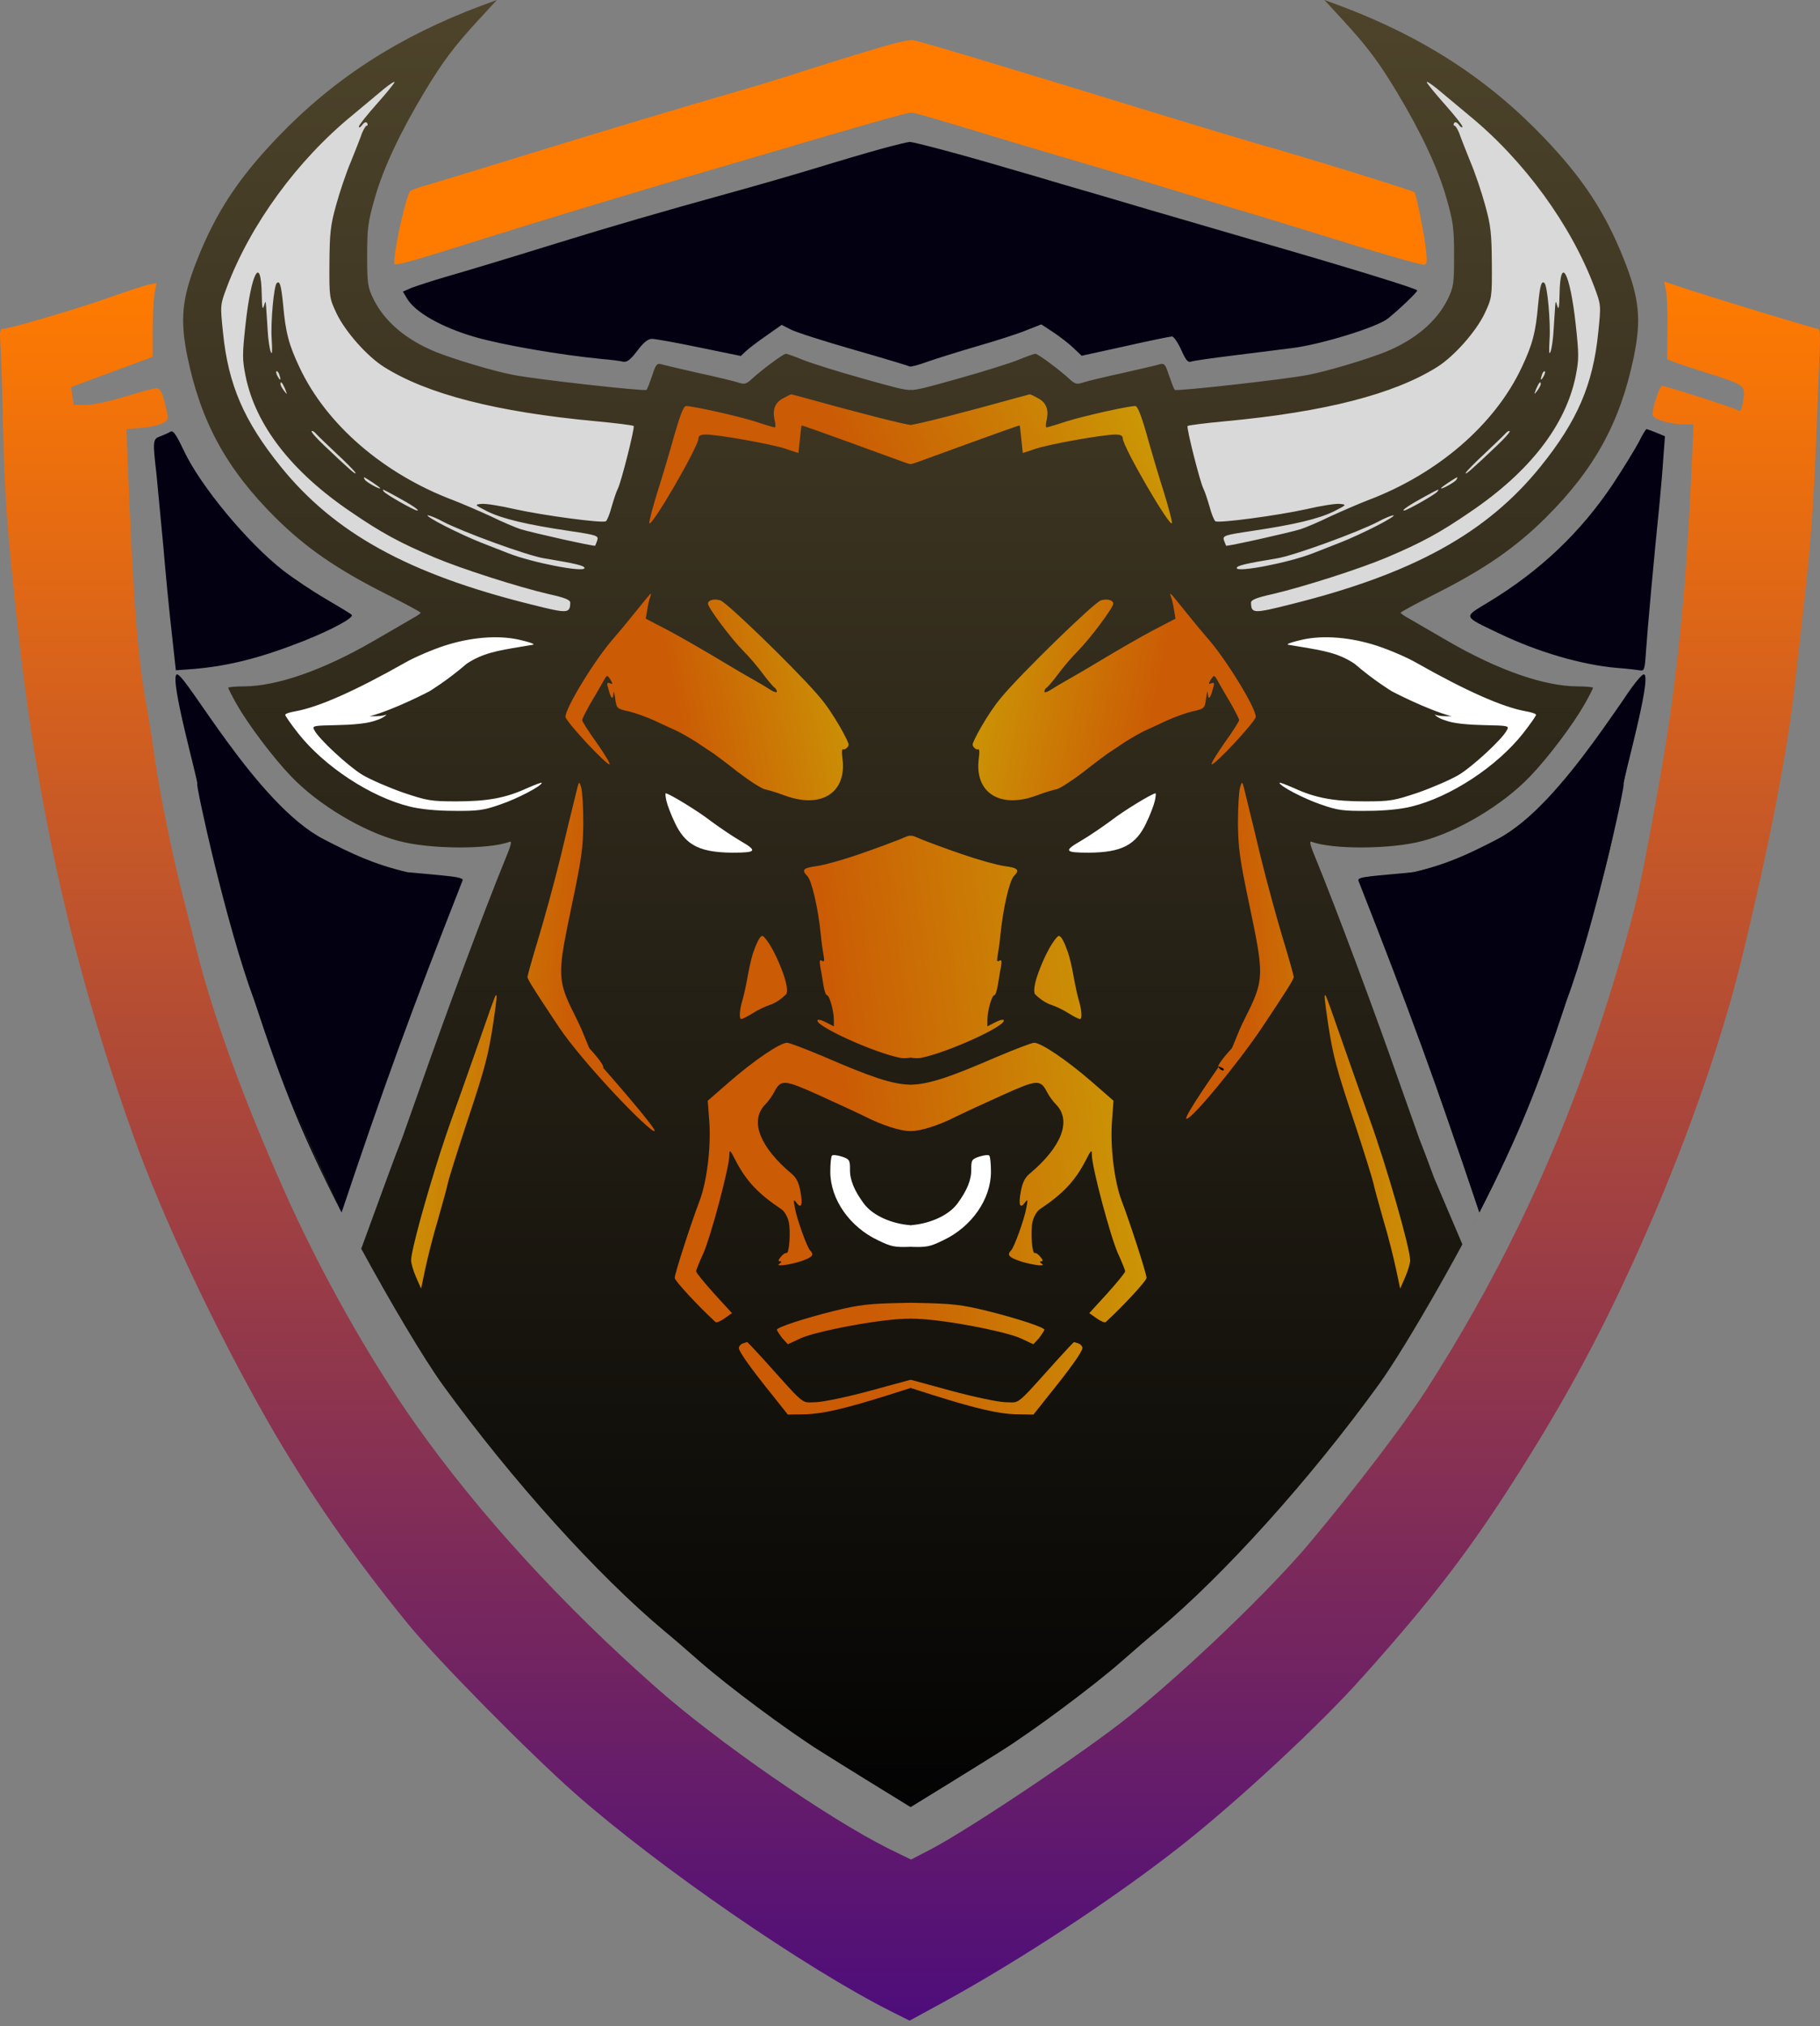 <svg width="62" height="69" viewBox="0 0 62 69" fill="none" xmlns="http://www.w3.org/2000/svg">
<rect x="0" y="0" width="62" height="69" fill="#808080" stroke="none"/>
<path d="M38.469 37.166L39.994 26.73L42.565 25.789L48.906 41.99L47.303 44.782L38.469 37.166Z" fill="url(#paint0_linear_358_3491)"/>
<path d="M23.481 38.744L20.083 26.366L19.477 25.789L13.166 41.626L14.41 44.418L23.481 38.744Z" fill="url(#paint1_linear_358_3491)"/>
<path d="M23.299 19.933L25.453 22.876L22.541 19.447C21.813 19.923 20.314 20.934 20.144 21.177C19.974 21.419 19.001 22.734 18.536 23.361L18.87 25.576C19.578 25.97 21.048 26.759 21.267 26.759C21.485 26.759 21.802 25.788 21.934 25.303L27.668 28.064L29.458 26.759L30.004 25.303L24.483 19.447L23.299 19.933Z" fill="url(#paint2_linear_358_3491)"/>
<path d="M39.106 19.902L36.952 22.845L39.865 19.417C40.593 19.892 42.092 20.904 42.262 21.146C42.432 21.389 43.404 22.704 43.87 23.331L43.536 25.546C42.828 25.94 41.358 26.729 41.139 26.729C40.921 26.729 40.603 25.758 40.472 25.273L34.737 28.034L32.947 26.729L32.401 25.273L37.923 19.417L39.106 19.902Z" fill="url(#paint3_linear_358_3491)"/>
<path d="M26.485 29.764L29.216 28.611C30.597 28.004 33.395 27.823 33.584 28.216C33.669 28.391 36.457 30.583 37.771 31.766L38.287 34.861L35.193 35.073L33.584 35.953L35.405 35.376L38.014 36.256L39.076 37.652C39.329 39.068 39.828 41.924 39.804 42.021C39.78 42.118 39.713 43.376 39.683 43.993L38.014 45.206L37.256 45.115L37.013 44.934L37.377 43.599L36.709 40.989C36.447 41.313 35.921 41.997 35.921 42.142C35.921 42.324 35.678 43.416 35.648 43.811C35.623 44.126 34.505 43.679 33.949 43.416V41.748L34.859 37.773L31.006 39.169L26.94 37.895L28.669 42.628L26.273 43.811L25.18 40.383L25.393 44.66L23.967 45.449C23.34 44.772 22.086 43.356 22.086 43.113V39.169L24.088 36.256L26.667 35.073H23.239L26.485 29.764Z" fill="url(#paint4_linear_358_3491)"/>
<path d="M28.669 43.993C28.487 43.993 24.604 45.601 24.422 45.813C24.644 46.976 25.15 49.26 25.393 49.09C25.696 48.878 30.793 48.665 31.006 48.696C31.175 48.72 33.746 49.333 35.011 49.636L38.287 49.09V45.813C37.185 45.206 34.853 43.956 34.343 43.811C33.706 43.629 28.852 43.993 28.669 43.993Z" fill="url(#paint5_linear_358_3491)"/>
<path d="M26.94 12.742L30.854 13.743L34.737 12.742L36.133 13.925L39.046 13.076L40.684 17.506C40.36 17.728 39.677 18.173 39.531 18.173C39.385 18.173 38.237 16.13 37.68 15.109L34.282 16.14V15.109C33.23 15.523 31.109 16.359 31.036 16.383C30.963 16.407 28.74 15.544 27.638 15.109L28.184 16.14L24.422 15.351L23.178 18.173L21.661 18.385L22.784 13.076L25.635 13.925L26.94 12.742Z" fill="url(#paint6_linear_358_3491)"/>
<path d="M49.786 6.098L47.571 1.699L50.939 3.823L53.882 7.069L55.429 10.498L53.882 15.2L49.786 19.296L42.747 21.663L40.684 17.84L39.956 14.23L44.507 13.289L48.603 11.893L50.362 9.83L49.786 6.098Z" fill="#D9D9D9"/>
<path d="M12.134 5.734L14.349 1.335L10.981 3.459L8.038 6.705L6.491 10.133L8.038 14.836L12.134 18.932L19.173 21.299L21.236 17.476L21.964 13.865L17.413 12.925L13.318 11.529L11.558 9.466L12.134 5.734Z" fill="#D9D9D9"/>
<ellipse cx="38.135" cy="28.216" rx="2.336" ry="1.699" fill="white"/>
<ellipse cx="23.936" cy="28.216" rx="2.336" ry="1.699" fill="white"/>
<path d="M13.881 29.703C15.301 29.836 15.762 29.854 15.762 29.976C14.003 34.447 13.101 36.921 11.636 41.292C10.291 38.653 9.649 37.066 8.662 34.072C7.698 31.485 6.667 26.729 6.72 26.699C6.774 26.669 5.75 23.058 6.023 22.967C6.296 22.876 8.74 27.406 11.029 28.58C11.979 29.071 12.71 29.425 13.881 29.703Z" fill="#030012"/>
<path d="M41.541 36.386C41.597 36.443 41.662 36.467 41.686 36.443C41.71 36.419 41.67 36.37 41.589 36.346C41.476 36.297 41.468 36.305 41.541 36.386Z" fill="black"/>
<path d="M29.995 5.076C29.526 5.205 28.563 5.488 27.851 5.707C27.139 5.925 25.739 6.33 24.736 6.605C22.681 7.171 20.699 7.746 19.032 8.264C16.702 8.984 16.015 9.186 15.181 9.429C14.712 9.566 14.194 9.736 14.024 9.801L13.725 9.93L13.87 10.173C14.146 10.634 15.036 11.144 16.176 11.476C17.131 11.751 19.089 12.09 20.529 12.228C20.82 12.252 21.136 12.293 21.225 12.317C21.362 12.341 21.476 12.252 21.71 11.945C21.929 11.653 22.074 11.54 22.212 11.54C22.325 11.54 23.045 11.67 23.822 11.832L25.238 12.123L25.416 11.953C25.513 11.864 25.828 11.621 26.112 11.427L26.629 11.063L26.929 11.217C27.09 11.306 28.053 11.613 29.065 11.904C30.084 12.196 30.942 12.454 30.982 12.479C31.015 12.503 31.29 12.43 31.597 12.317C31.896 12.212 32.673 11.969 33.312 11.783C33.959 11.597 34.712 11.354 34.979 11.241L35.472 11.047L35.869 11.306C36.087 11.451 36.395 11.686 36.557 11.84L36.848 12.115L38.328 11.791C39.145 11.605 39.866 11.459 39.922 11.459C39.987 11.459 40.124 11.662 40.238 11.912C40.392 12.26 40.464 12.349 40.569 12.317C40.642 12.285 41.29 12.196 42.002 12.107C42.722 12.018 43.62 11.904 44 11.856C44.995 11.734 46.913 11.144 47.285 10.844C47.665 10.537 48.28 9.954 48.28 9.89C48.28 9.833 45.925 9.105 42.576 8.142C41.686 7.883 40.141 7.43 39.138 7.139C38.134 6.84 36.807 6.451 36.184 6.273C35.561 6.087 34.744 5.844 34.364 5.739C32.811 5.278 31.104 4.825 30.982 4.833C30.909 4.841 30.464 4.946 29.995 5.076Z" fill="#030012"/>
<path d="M30.242 1.538C29.238 1.829 27.815 2.274 26.844 2.59C26.374 2.735 25.63 2.97 25.185 3.091C23.478 3.585 20.064 4.604 17.095 5.527C15.938 5.883 14.789 6.231 14.546 6.303C14.303 6.368 14.052 6.457 13.988 6.497C13.834 6.595 13.341 8.884 13.446 8.997C13.502 9.046 14.222 8.844 16.488 8.124C18.324 7.549 20.938 6.756 23.203 6.085C24.247 5.777 25.582 5.389 26.156 5.219C29.125 4.337 30.897 3.836 31.018 3.836C31.156 3.836 31.391 3.9 34.489 4.839C35.606 5.171 36.965 5.575 37.523 5.737C38.082 5.899 39.174 6.231 39.95 6.465C40.727 6.708 41.876 7.056 42.499 7.234C43.122 7.42 44.255 7.768 45.007 8.002C46.65 8.52 48.357 9.014 48.51 9.014C48.608 9.014 48.624 8.917 48.575 8.496C48.527 8.01 48.243 6.603 48.187 6.546C48.13 6.489 44.158 5.26 42.944 4.928C42.523 4.807 41.01 4.353 39.586 3.917C34.505 2.355 31.35 1.4 31.091 1.368C31.002 1.352 30.622 1.433 30.242 1.538Z" fill="url(#paint7_linear_358_3491)"/>
<path d="M56.755 9.888C56.787 10.049 56.811 10.648 56.803 11.214L56.795 12.234L57.014 12.323C57.127 12.371 57.645 12.541 58.154 12.703C59.376 13.083 59.449 13.132 59.4 13.52C59.328 14.006 59.311 14.046 59.15 13.949C58.988 13.86 56.739 13.14 56.617 13.14C56.536 13.14 56.294 13.876 56.294 14.119C56.294 14.273 56.884 14.451 57.394 14.451H57.693L57.636 15.713C57.483 19.337 57.232 22.161 56.811 24.912C56.552 26.611 55.946 29.88 55.719 30.777C55.331 32.315 54.748 34.24 54.174 35.875C52.75 39.952 50.905 43.731 48.567 47.363C47.815 48.528 46.172 50.68 44.651 52.501C43.292 54.127 40.468 56.837 38.454 58.456C36.997 59.629 33.009 62.299 31.706 62.978L31.035 63.326L30.274 62.954C28.227 61.934 24.457 59.329 22.361 57.477C19.166 54.661 16.326 51.562 14.182 48.536C12.58 46.279 10.881 43.261 9.651 40.478C8.292 37.428 7.232 34.515 6.698 32.355C6.56 31.821 6.342 30.964 6.213 30.454C5.857 29.054 5.436 26.975 5.282 25.883C5.209 25.349 5.08 24.532 4.999 24.062C4.675 22.363 4.53 20.381 4.327 15.195L4.311 14.613L4.797 14.572C5.064 14.556 5.387 14.483 5.509 14.426C5.711 14.337 5.735 14.289 5.695 14.079C5.565 13.423 5.476 13.221 5.331 13.221C5.25 13.221 4.764 13.35 4.263 13.504C3.721 13.674 3.17 13.787 2.928 13.787H2.515L2.467 13.488C2.434 13.326 2.426 13.18 2.434 13.18C2.442 13.172 3.073 12.938 3.826 12.663L5.201 12.153V11.255C5.201 10.753 5.234 10.187 5.266 9.993L5.331 9.637L5.072 9.693C4.926 9.718 4.352 9.912 3.793 10.106C2.766 10.478 0.331 11.198 0.096 11.198C-0.001 11.198 -0.017 11.295 0.015 11.781C0.039 12.104 0.08 13.334 0.104 14.515C0.161 16.967 0.234 17.97 0.598 21.311C1.285 27.614 2.515 33.019 4.554 38.706C5.541 41.465 7.313 45.236 9.125 48.407C10.501 50.802 12.014 52.994 13.891 55.292C14.894 56.522 18.033 59.702 19.602 61.085C22.45 63.593 27.442 67.032 30.387 68.512L30.986 68.811L32.127 68.189C34.772 66.74 37.96 64.645 40.234 62.857C42.184 61.32 44.983 58.722 46.415 57.112C48.842 54.402 50.153 52.679 51.828 50.017C53.413 47.509 54.611 45.268 55.832 42.541C57.329 39.208 58.583 35.68 59.295 32.8C60.242 28.933 60.889 25.624 61.14 23.334C61.188 22.913 61.318 21.781 61.423 20.826C61.674 18.666 61.771 17.388 61.876 14.799C61.916 13.682 61.973 12.42 61.989 11.983C62.014 11.433 61.997 11.198 61.933 11.198C61.836 11.198 58.947 10.324 57.523 9.863L56.69 9.588L56.755 9.888Z" fill="url(#paint8_linear_358_3491)"/>
<path d="M28.033 38.593L30.855 39.412C31.987 38.917 34.326 38.108 34.617 38.836C34.908 39.564 34.495 40.11 34.253 40.292C33.717 41.091 32.566 42.725 32.25 42.871C31.856 43.053 30.096 43.326 29.671 43.447C29.247 43.569 28.033 40.99 27.79 40.717C27.596 40.498 27.871 39.21 28.033 38.593Z" fill="white"/>
<path d="M5.804 14.703C5.739 14.744 5.586 14.808 5.464 14.857C5.205 14.946 5.197 15.011 5.327 16.111C5.367 16.507 5.472 17.624 5.561 18.579C5.642 19.533 5.772 20.884 5.853 21.572L5.99 22.826L6.645 22.778C7.819 22.672 8.903 22.397 10.335 21.831C11.33 21.435 12.091 21.022 11.977 20.933C11.945 20.901 11.548 20.658 11.103 20.399C10.658 20.14 10.003 19.703 9.647 19.428C8.434 18.482 6.832 16.556 6.265 15.35C5.99 14.776 5.901 14.647 5.804 14.703Z" fill="#030012"/>
<path d="M55.837 15.035C55.715 15.269 55.319 15.917 54.947 16.483C53.854 18.117 52.479 19.436 50.683 20.52C49.841 21.03 49.817 20.973 51.071 21.572C52.382 22.203 53.879 22.64 55.076 22.745C55.408 22.769 55.756 22.81 55.853 22.826C56.014 22.858 56.031 22.818 56.071 22.195C56.112 21.548 56.362 18.797 56.532 17.163C56.573 16.718 56.638 16.014 56.662 15.609L56.718 14.857L56.427 14.735C56.265 14.671 56.112 14.614 56.087 14.614C56.071 14.614 55.95 14.8 55.837 15.035Z" fill="#030012"/>
<path d="M16.019 20.753L19.417 21.724L15.381 24.09L11.801 25.243L14.562 26.427L16.989 26.153L18.719 25.82L18.992 27.003L16.989 28.216H13.925L11.164 27.003L9.071 24.09L16.019 20.753Z" fill="white"/>
<path d="M46.419 20.753L43.021 21.724L47.056 24.09L50.636 25.243L47.875 26.427L45.448 26.153L43.719 25.82L43.446 27.003L45.448 28.216H48.513L51.273 27.003L53.367 24.09L46.419 20.753Z" fill="white"/>
<path fill-rule="evenodd" clip-rule="evenodd" d="M31.035 61.53C31.02 61.533 31.009 61.532 31.003 61.529C30.761 61.383 28.649 60.081 27.921 59.62C26.772 58.892 24.806 57.427 23.835 56.578C23.43 56.222 22.888 55.752 22.621 55.534C20.34 53.625 17.435 50.405 15.081 47.16C14.443 46.279 13.296 44.344 12.306 42.524L12.306 42.524C12.094 42.135 11.889 41.751 11.698 41.384L11.986 41.93L12.306 42.524L12.306 42.524L13.188 40.113C13.374 39.604 13.6 39.005 13.689 38.786C13.733 38.663 13.837 38.37 13.966 38.007L13.966 38.006C14.074 37.702 14.199 37.349 14.32 37.007C15.219 34.434 16.537 30.906 17.201 29.288C17.403 28.803 17.451 28.633 17.363 28.665C16.659 28.932 14.652 28.924 13.592 28.641C12.379 28.325 10.833 27.403 9.911 26.432C9.296 25.793 8.447 24.66 8.066 23.989C7.905 23.706 7.775 23.447 7.775 23.422C7.775 23.398 8.018 23.374 8.317 23.374C9.442 23.366 11.003 22.824 12.71 21.837C12.892 21.731 13.078 21.624 13.251 21.524C13.608 21.317 13.912 21.142 14.021 21.076C14.191 20.987 14.329 20.89 14.329 20.866C14.329 20.841 13.787 20.55 13.131 20.218C11.464 19.377 10.413 18.649 9.385 17.63C7.719 15.971 6.845 14.377 6.384 12.144C6.125 10.874 6.197 10.154 6.715 8.851C7.354 7.233 8.123 6.068 9.45 4.684C11.367 2.678 13.576 1.254 16.375 0.202L16.926 0L16.278 0.704C15.461 1.594 15.089 2.087 14.45 3.147C13.633 4.506 13.058 5.728 12.775 6.723C12.54 7.54 12.508 7.743 12.508 8.689C12.508 9.676 12.524 9.773 12.727 10.194C13.107 10.955 13.835 11.57 14.838 11.982C15.461 12.233 16.804 12.637 17.484 12.767C18.261 12.921 21.974 13.333 22.023 13.277C22.055 13.244 22.136 13.026 22.217 12.791C22.338 12.411 22.379 12.363 22.532 12.403C22.608 12.43 23.032 12.528 23.524 12.64L23.525 12.64L23.795 12.702C24.393 12.832 25 12.977 25.146 13.026C25.364 13.099 25.421 13.082 25.631 12.888C25.947 12.597 26.683 12.047 26.772 12.047C26.812 12.047 27.063 12.136 27.338 12.249C27.613 12.363 28.544 12.654 29.41 12.896C30.458 13.191 30.81 13.287 31.035 13.281V14.473C30.797 14.453 29.261 14.063 27.395 13.544C27.273 13.513 27.163 13.483 27.085 13.461C27.018 13.443 26.974 13.43 26.966 13.43C26.95 13.422 26.829 13.479 26.699 13.552C26.408 13.697 26.311 13.932 26.384 14.288C26.424 14.434 26.424 14.555 26.392 14.555C26.367 14.555 26.06 14.466 25.72 14.353C25.13 14.167 23.617 13.827 23.366 13.827C23.293 13.827 23.172 14.126 22.985 14.774C22.84 15.299 22.581 16.181 22.403 16.731C22.233 17.282 22.104 17.767 22.12 17.816C22.176 17.994 23.795 15.21 23.795 14.927C23.795 14.838 23.867 14.798 24.045 14.798C24.474 14.798 26.319 15.13 26.764 15.283C26.998 15.364 27.193 15.429 27.201 15.421C27.201 15.418 27.204 15.384 27.21 15.329L27.21 15.329C27.22 15.243 27.235 15.107 27.249 14.96C27.273 14.717 27.298 14.507 27.306 14.49C27.322 14.482 28.034 14.733 28.9 15.049C29.213 15.163 29.525 15.277 29.805 15.379C30.298 15.56 30.69 15.703 30.809 15.744C30.901 15.777 30.971 15.799 31.035 15.81V19.673L27.81 23.607L27.81 23.607L31.035 19.673V28.455C30.944 28.455 30.853 28.495 30.672 28.576C30.469 28.657 29.846 28.892 29.28 29.086C28.722 29.28 28.075 29.458 27.848 29.49C27.363 29.555 27.29 29.62 27.5 29.83C27.654 29.984 27.872 30.93 27.961 31.828C27.985 32.096 28.034 32.419 28.058 32.549C28.091 32.718 28.075 32.767 28.002 32.718C27.921 32.67 27.913 32.718 27.945 32.929C27.966 33.028 27.99 33.178 28.014 33.322L28.014 33.322C28.026 33.401 28.039 33.478 28.05 33.544C28.083 33.738 28.131 33.892 28.172 33.892C28.253 33.892 28.406 34.426 28.406 34.725V34.952L28.155 34.822C28.018 34.749 27.888 34.709 27.856 34.733C27.686 34.903 29.782 35.858 30.688 36.028C30.768 36.042 30.887 36.037 31.035 36.016V36.938C30.396 36.934 29.636 36.662 28.075 35.987C27.46 35.728 26.893 35.51 26.812 35.51C26.578 35.51 25.712 36.092 24.863 36.828L24.11 37.484L24.159 38.139C24.232 39.013 24.086 40.235 23.827 40.906C23.544 41.651 22.985 43.366 22.985 43.519C22.985 43.617 23.787 44.482 24.377 45.024C24.41 45.049 24.547 44.992 24.684 44.895L24.935 44.717L24.32 44.045C23.989 43.673 23.714 43.341 23.714 43.293C23.714 43.252 23.827 42.969 23.965 42.67C24.215 42.104 24.846 39.749 24.846 39.337C24.846 39.134 24.871 39.151 25.057 39.515C25.413 40.21 25.833 40.655 26.61 41.173C26.723 41.246 26.829 41.432 26.869 41.61C26.942 41.942 26.885 42.727 26.788 42.67C26.764 42.654 26.675 42.71 26.602 42.799C26.513 42.904 26.497 42.953 26.57 42.953C26.634 42.953 26.626 42.986 26.545 43.042C26.375 43.155 27.063 43.05 27.411 42.904C27.686 42.799 27.735 42.718 27.597 42.581C27.492 42.476 27.144 41.513 27.079 41.133C27.023 40.841 27.031 40.825 27.136 40.963C27.298 41.181 27.354 41.028 27.265 40.566C27.217 40.283 27.128 40.105 26.974 39.976C25.89 39.07 25.534 38.18 26.052 37.63C26.173 37.508 26.311 37.314 26.367 37.201C26.602 36.748 26.699 36.756 27.905 37.298C28.511 37.573 29.215 37.897 29.458 38.018C30.065 38.325 30.655 38.511 31.003 38.519C31.014 38.519 31.024 38.519 31.035 38.519V41.724C30.407 41.684 29.746 41.409 29.434 40.995C29.102 40.55 28.948 40.178 28.956 39.822C28.956 39.507 28.94 39.474 28.673 39.385C28.52 39.337 28.374 39.32 28.341 39.353C28.309 39.385 28.285 39.628 28.285 39.903C28.285 40.841 28.948 41.788 29.919 42.241C30.36 42.454 30.467 42.48 31.035 42.459V44.365C30.968 44.366 30.9 44.368 30.833 44.369C29.587 44.393 29.296 44.426 28.406 44.644C27.395 44.895 26.465 45.202 26.465 45.283C26.465 45.307 26.553 45.445 26.659 45.583L26.841 45.777L27.273 45.575C27.678 45.388 29.11 45.089 30.13 44.968C30.483 44.926 30.755 44.906 31.035 44.906V46.982L29.668 47.354C28.867 47.573 28.042 47.743 27.791 47.751C27.746 47.752 27.706 47.753 27.67 47.755C27.596 47.759 27.538 47.761 27.483 47.752C27.289 47.717 27.122 47.531 26.369 46.691L26.368 46.69C26.268 46.578 26.158 46.455 26.036 46.319C25.728 45.979 25.469 45.704 25.453 45.704C25.441 45.704 25.403 45.717 25.355 45.733L25.355 45.734C25.337 45.74 25.319 45.746 25.299 45.752C25.227 45.777 25.17 45.849 25.17 45.906C25.17 46.028 25.591 46.618 26.311 47.508L26.837 48.172L27.403 48.163C27.985 48.155 28.738 47.986 30.235 47.516L31.035 47.262V61.53ZM25.433 26.508C25.715 26.707 25.966 26.859 26.052 26.877C26.165 26.901 26.473 26.99 26.723 27.087C27.985 27.557 28.859 26.99 28.698 25.817C28.665 25.599 28.681 25.485 28.73 25.518C28.778 25.542 28.908 25.437 28.908 25.364C28.939 25.299 28.392 24.284 27.929 23.746C27.895 23.704 27.855 23.658 27.81 23.607L25.433 26.508ZM25.433 26.508L25.433 26.508L24.232 27.973C24.517 28.182 24.944 28.472 25.218 28.633C25.817 28.981 25.777 29.037 24.943 29.037C24.329 29.033 23.906 28.954 23.59 28.756L19.305 33.984C19.386 34.182 19.493 34.4 19.628 34.668C19.785 34.978 19.894 35.252 19.971 35.445C20.025 35.579 20.062 35.674 20.089 35.712C20.089 35.712 20.6 36.256 20.55 36.367C20.55 36.367 22.411 38.479 22.298 38.519C22.136 38.568 19.871 36.214 19.045 34.984C18.955 34.848 18.872 34.723 18.795 34.607L15.956 38.07L15.956 38.07L15.866 38.341C15.566 39.256 15.291 40.13 15.259 40.283C15.227 40.437 15.073 41.003 14.919 41.537C14.757 42.071 14.571 42.816 14.49 43.196L14.345 43.883L14.175 43.495C14.078 43.277 14.005 43.018 14.005 42.921C14.005 42.594 14.507 40.777 15.005 39.231L15.005 39.231C15.136 38.824 15.267 38.436 15.388 38.099C15.555 37.643 15.833 36.85 16.089 36.123C16.169 35.894 16.247 35.672 16.319 35.469C16.61 34.628 16.861 33.916 16.885 33.9C16.942 33.843 16.926 34.013 16.796 34.887C16.634 35.927 16.531 36.343 15.956 38.07L18.795 34.607C18.144 33.627 17.969 33.341 17.969 33.269C17.969 33.228 18.131 32.646 18.333 31.982C18.536 31.319 18.884 30.049 19.102 29.159C19.263 28.479 19.437 27.767 19.54 27.349L19.54 27.349L19.54 27.348L19.54 27.346L19.541 27.345C19.572 27.217 19.597 27.117 19.612 27.055L19.617 27.034C19.725 26.586 19.726 26.581 19.798 26.812C19.838 26.942 19.871 27.492 19.871 28.026C19.863 28.867 19.814 29.239 19.474 30.849C19.076 32.752 18.994 33.219 19.305 33.984L23.59 28.756C23.337 28.597 23.152 28.361 22.994 28.026C22.864 27.759 22.735 27.419 22.702 27.273C22.67 27.136 22.662 27.015 22.678 27.015C22.799 27.023 23.778 27.621 24.183 27.937L24.232 27.973L25.433 26.508ZM25.433 26.508C25.341 26.443 25.247 26.374 25.154 26.303C24.773 26.003 24.393 25.72 24.312 25.663C24.282 25.642 24.228 25.607 24.161 25.563C24.046 25.488 23.892 25.388 23.754 25.291C23.528 25.146 23.22 24.968 23.066 24.895C23.009 24.868 22.924 24.829 22.827 24.785L22.826 24.785L22.826 24.785L22.826 24.784C22.663 24.71 22.465 24.62 22.298 24.539C22.031 24.418 21.626 24.272 21.408 24.223C21.011 24.134 21.003 24.126 20.955 23.77C20.93 23.576 20.898 23.503 20.898 23.608C20.882 23.851 20.817 23.803 20.728 23.471C20.663 23.269 20.672 23.228 20.777 23.269C20.882 23.309 20.882 23.293 20.793 23.139C20.744 23.066 20.716 23.024 20.688 23.024C20.65 23.023 20.61 23.094 20.518 23.261C20.429 23.422 20.235 23.754 20.089 23.997C19.951 24.248 19.83 24.482 19.83 24.523C19.83 24.563 20.049 24.911 20.324 25.291C20.591 25.672 20.793 26.003 20.769 26.027C20.696 26.1 19.264 24.563 19.264 24.409C19.264 24.094 20.299 22.411 20.922 21.715C21.044 21.578 21.359 21.197 21.626 20.866L21.686 20.792C22.202 20.152 22.215 20.136 22.152 20.324C22.12 20.404 22.071 20.607 22.047 20.777L21.998 21.068L22.759 21.464C23.172 21.683 23.932 22.12 24.442 22.427C24.951 22.735 25.518 23.066 25.696 23.163C25.874 23.261 26.117 23.406 26.238 23.487C26.367 23.568 26.465 23.6 26.465 23.552C26.465 23.503 26.424 23.439 26.384 23.414C26.335 23.382 26.157 23.172 25.987 22.945C25.817 22.71 25.518 22.363 25.316 22.16C24.919 21.764 24.118 20.696 24.118 20.558C24.118 20.437 24.32 20.38 24.539 20.445C24.761 20.514 27.026 22.713 27.81 23.607L25.433 26.508ZM24.232 27.973L24.232 27.973L23.59 28.756L23.59 28.756L24.232 27.973ZM19.305 33.984L19.305 33.984L18.795 34.607L18.795 34.607L19.305 33.984ZM11.651 41.292L11.651 41.292L11.655 41.28L11.651 41.292ZM11.647 41.284C11.382 40.772 11.145 40.296 10.955 39.887C10.633 39.196 10.3 38.425 9.981 37.638C10.478 38.779 11.03 39.978 11.647 41.284ZM15.466 29.865C15.674 29.892 15.771 29.924 15.761 29.96C15.748 29.985 15.687 30.135 15.599 30.355L15.747 29.945L15.466 29.865ZM7.727 9.782C8.528 7.654 10.121 5.461 12.015 3.916C12.419 3.576 12.905 3.172 13.091 3.018C13.285 2.864 13.439 2.759 13.439 2.799C13.439 2.832 13.164 3.172 12.832 3.544C12.5 3.916 12.225 4.264 12.225 4.312C12.225 4.361 12.282 4.337 12.338 4.256C12.411 4.159 12.468 4.142 12.508 4.191C12.532 4.239 12.532 4.28 12.492 4.28C12.46 4.28 12.387 4.401 12.33 4.539C12.282 4.684 12.112 5.113 11.958 5.494C11.796 5.874 11.57 6.545 11.448 6.99C11.254 7.686 11.23 7.961 11.222 8.973C11.214 10.121 11.222 10.154 11.464 10.671C11.756 11.286 12.5 12.128 13.075 12.492C14.547 13.422 16.91 14.029 20.299 14.345C20.987 14.409 21.562 14.482 21.586 14.507C21.634 14.555 21.157 16.44 21.044 16.651C21.003 16.723 20.914 16.99 20.841 17.241C20.777 17.492 20.68 17.727 20.639 17.751C20.518 17.824 18.528 17.557 17.532 17.338C17.047 17.225 16.537 17.144 16.4 17.16C16.157 17.184 16.165 17.193 16.61 17.419C17.128 17.67 17.937 17.864 19.401 18.082C20.332 18.22 20.396 18.244 20.348 18.398C20.316 18.487 20.283 18.568 20.275 18.584C20.251 18.616 18.107 18.139 17.727 18.018C17.573 17.969 17.112 17.775 16.715 17.581C16.311 17.395 15.744 17.152 15.453 17.039C13.066 16.141 11.117 14.458 10.202 12.508C9.838 11.739 9.725 11.311 9.644 10.364C9.579 9.717 9.531 9.539 9.426 9.644C9.329 9.741 9.215 10.979 9.256 11.562C9.28 11.966 9.272 12.104 9.223 11.982C9.183 11.877 9.134 11.553 9.118 11.254L9.099 10.943V10.943V10.943V10.943L9.099 10.943C9.068 10.443 9.058 10.285 9.04 10.284C9.032 10.284 9.023 10.317 9.008 10.364L9.008 10.364L9.008 10.365C9.003 10.384 8.996 10.406 8.989 10.429C8.94 10.574 8.924 10.453 8.916 10.024C8.892 8.665 8.56 9.272 8.366 11.036C8.252 12.079 8.252 12.233 8.366 12.807C8.706 14.482 9.935 16.068 11.958 17.435C12.986 18.139 13.608 18.479 14.814 18.989C15.736 19.377 17.638 19.984 18.673 20.227C19.256 20.356 19.426 20.429 19.426 20.526C19.418 20.898 19.337 20.898 18.083 20.582C13.916 19.547 11.392 18.155 9.563 15.89C8.309 14.337 7.775 13.099 7.597 11.327C7.5 10.388 7.5 10.388 7.727 9.782ZM9.507 12.735C9.579 12.945 9.563 12.993 9.466 12.832C9.418 12.751 9.393 12.662 9.418 12.646C9.434 12.621 9.474 12.662 9.507 12.735ZM9.676 13.309C9.612 13.22 9.555 13.123 9.555 13.082C9.555 12.961 9.612 13.018 9.709 13.236C9.79 13.447 9.79 13.455 9.676 13.309ZM12.104 16.092C12.168 16.222 11.877 15.963 11.06 15.186C10.793 14.935 10.591 14.709 10.615 14.684C10.639 14.66 10.712 14.701 10.777 14.782C10.841 14.854 11.157 15.154 11.464 15.445C11.78 15.736 12.063 16.027 12.104 16.092ZM12.953 16.626C12.953 16.683 12.484 16.424 12.427 16.335C12.403 16.294 12.387 16.254 12.403 16.254C12.451 16.262 12.953 16.594 12.953 16.626ZM14.215 17.387C14.11 17.387 13.131 16.828 13.075 16.739L13.067 16.728C13.009 16.642 13.006 16.637 13.503 16.909C14.013 17.184 14.312 17.387 14.215 17.387ZM16.392 18.479C16.076 18.358 15.518 18.099 15.138 17.904C14.757 17.71 14.507 17.549 14.571 17.549C14.636 17.549 14.879 17.646 15.097 17.767C15.761 18.115 17.969 18.924 18.536 19.013C19.652 19.199 19.911 19.264 19.911 19.345C19.911 19.506 18.123 19.159 17.322 18.843C17.216 18.801 17.05 18.736 16.872 18.667L16.871 18.666L16.87 18.666L16.868 18.665L16.866 18.665L16.866 18.665L16.865 18.664L16.864 18.664L16.864 18.663L16.86 18.662L16.86 18.662L16.86 18.662C16.701 18.6 16.534 18.535 16.392 18.479ZM13.803 22.565C14.11 22.387 14.717 22.128 15.138 21.99C16.036 21.699 16.95 21.626 17.662 21.78C18.301 21.926 18.163 21.955 18.163 21.955C18.011 21.981 17.868 22.005 17.733 22.027L17.733 22.027C16.952 22.157 16.442 22.241 15.898 22.603C15.231 23.18 14.624 23.544 14.624 23.544C14.624 23.544 13.438 24.167 12.591 24.393L12.642 24.392L12.696 24.392H12.696C12.864 24.391 13.025 24.39 13.168 24.333C13.065 24.471 12.71 24.563 12.71 24.563C12.492 24.636 11.998 24.684 11.489 24.693C10.647 24.709 10.623 24.717 10.712 24.871C10.866 25.17 11.861 26.092 12.354 26.392C12.63 26.553 13.244 26.82 13.73 26.99C14.547 27.265 14.676 27.29 15.542 27.29C16.602 27.29 17.225 27.176 17.945 26.845C18.228 26.723 18.455 26.634 18.455 26.659C18.455 26.764 17.621 27.201 17.047 27.395C16.473 27.597 16.278 27.621 15.461 27.613C14.879 27.613 14.32 27.557 13.964 27.468C12.63 27.144 11.044 26.1 10.154 24.968C9.911 24.66 9.717 24.377 9.717 24.345C9.717 24.304 9.871 24.256 10.057 24.223C10.841 24.086 12.087 23.536 13.803 22.565ZM25.655 32.452C25.736 32.225 25.89 31.796 26.003 31.885C26.003 31.885 26.295 32.12 26.667 33.115C26.885 33.706 26.788 33.851 26.788 33.851C26.788 33.851 26.529 34.126 26.222 34.223C26.068 34.272 25.801 34.401 25.639 34.507C25.469 34.612 25.299 34.701 25.251 34.701C25.17 34.701 25.194 34.377 25.299 34.037C25.348 33.859 25.405 33.617 25.494 33.123C25.534 32.897 25.607 32.597 25.655 32.452Z" fill="url(#paint9_linear_358_3491)"/>
<path fill-rule="evenodd" clip-rule="evenodd" d="M31.006 61.53C31.022 61.533 31.033 61.532 31.039 61.529C31.282 61.383 33.394 60.081 34.122 59.62C35.27 58.892 37.237 57.427 38.207 56.578C38.612 56.222 39.154 55.752 39.421 55.534C41.703 53.625 44.607 50.405 46.962 47.16C47.941 45.809 50.117 41.974 51.088 39.887C51.751 38.463 52.463 36.699 52.997 35.146C53.782 32.864 54.712 29.668 54.947 28.43C55.012 28.074 55.182 27.257 55.319 26.61C55.457 25.963 55.659 24.96 55.764 24.385C55.861 23.803 55.974 23.244 56.015 23.139C56.136 22.735 55.683 23.196 55.279 23.875C54.607 25.016 54.219 25.574 53.547 26.359C52.318 27.799 51.201 28.641 49.785 29.191C48.693 29.62 48.102 29.757 47.083 29.822C46.525 29.854 46.266 29.903 46.282 29.96C46.299 29.993 46.4 30.245 46.538 30.589C46.6 30.744 46.67 30.919 46.743 31.1C46.978 31.675 47.358 32.678 47.593 33.325C47.827 33.972 48.207 35.008 48.442 35.631C48.677 36.254 49.017 37.233 49.211 37.816C49.405 38.39 49.639 39.07 49.737 39.328L50.398 41.28L50.095 41.857L49.818 42.375L48.855 40.113C48.669 39.604 48.442 39.005 48.353 38.786C48.309 38.664 48.206 38.373 48.079 38.014L48.076 38.007L48.076 38.006C47.969 37.702 47.844 37.349 47.722 37.007C46.824 34.434 45.505 30.906 44.842 29.288C44.639 28.803 44.591 28.633 44.68 28.665C45.384 28.932 47.39 28.924 48.45 28.641C49.664 28.325 51.209 27.403 52.131 26.432C52.746 25.793 53.596 24.66 53.976 23.989C54.138 23.706 54.267 23.447 54.267 23.422C54.267 23.398 54.025 23.374 53.725 23.374C52.601 23.366 51.039 22.824 49.332 21.837C49.15 21.731 48.965 21.624 48.792 21.524C48.434 21.317 48.13 21.142 48.021 21.076C47.852 20.987 47.714 20.89 47.714 20.866C47.714 20.841 48.256 20.55 48.911 20.218C50.578 19.377 51.63 18.649 52.657 17.63C54.324 15.971 55.198 14.377 55.659 12.144C55.918 10.874 55.845 10.154 55.327 8.851C54.688 7.233 53.919 6.068 52.593 4.684C50.675 2.678 48.466 1.254 45.667 0.202L45.117 0L45.764 0.704C46.581 1.594 46.953 2.087 47.593 3.147C48.41 4.506 48.984 5.728 49.267 6.723C49.502 7.54 49.534 7.743 49.534 8.689C49.534 9.676 49.518 9.773 49.316 10.194C48.936 10.955 48.207 11.57 47.204 11.982C46.581 12.233 45.238 12.637 44.559 12.767C43.782 12.921 40.068 13.333 40.02 13.277C39.987 13.244 39.907 13.026 39.826 12.791C39.704 12.411 39.664 12.363 39.51 12.403C39.435 12.43 39.01 12.528 38.518 12.64L38.248 12.702C37.649 12.832 37.042 12.977 36.897 13.026C36.678 13.099 36.622 13.082 36.411 12.888C36.096 12.597 35.359 12.047 35.27 12.047C35.23 12.047 34.979 12.136 34.704 12.249C34.429 12.363 33.499 12.654 32.633 12.896C31.582 13.192 31.231 13.288 31.006 13.281V14.473C31.239 14.454 32.778 14.064 34.648 13.544C34.769 13.513 34.879 13.483 34.957 13.461C35.025 13.443 35.069 13.43 35.076 13.43C35.093 13.422 35.214 13.479 35.343 13.552C35.635 13.697 35.732 13.932 35.659 14.288C35.618 14.434 35.618 14.555 35.651 14.555C35.675 14.555 35.983 14.466 36.322 14.353C36.913 14.167 38.426 13.827 38.677 13.827C38.749 13.827 38.871 14.126 39.057 14.774C39.203 15.299 39.462 16.181 39.639 16.731C39.809 17.282 39.939 17.767 39.923 17.816C39.866 17.994 38.248 15.21 38.248 14.927C38.248 14.838 38.175 14.798 37.997 14.798C37.568 14.798 35.724 15.13 35.279 15.283C35.044 15.364 34.85 15.429 34.842 15.421C34.842 15.418 34.838 15.384 34.832 15.329L34.832 15.329C34.823 15.243 34.808 15.107 34.793 14.96C34.769 14.717 34.745 14.507 34.737 14.49C34.72 14.482 34.008 14.733 33.143 15.049C32.83 15.163 32.517 15.277 32.238 15.379C31.744 15.56 31.352 15.703 31.233 15.744C31.14 15.777 31.07 15.799 31.006 15.811V28.455C31.006 28.455 31.006 28.455 31.007 28.455C31.098 28.455 31.189 28.495 31.371 28.576C31.573 28.657 32.196 28.892 32.763 29.086C33.321 29.28 33.968 29.458 34.194 29.49C34.68 29.555 34.753 29.62 34.542 29.83C34.389 29.984 34.17 30.93 34.081 31.828C34.057 32.096 34.008 32.419 33.984 32.549C33.952 32.718 33.968 32.767 34.041 32.718C34.122 32.67 34.13 32.718 34.097 32.929C34.077 33.028 34.052 33.178 34.029 33.322L34.029 33.322C34.016 33.401 34.004 33.478 33.992 33.544C33.96 33.738 33.911 33.892 33.871 33.892C33.79 33.892 33.636 34.426 33.636 34.725V34.952L33.887 34.822C34.025 34.749 34.154 34.709 34.186 34.733C34.356 34.903 32.261 35.858 31.355 36.028C31.274 36.042 31.155 36.037 31.006 36.016V36.938C31.645 36.934 32.406 36.663 33.968 35.987C34.583 35.728 35.149 35.51 35.23 35.51C35.465 35.51 36.33 36.092 37.18 36.828L37.932 37.484L37.884 38.139C37.811 39.013 37.957 40.235 38.215 40.906C38.499 41.651 39.057 43.366 39.057 43.519C39.057 43.617 38.256 44.482 37.665 45.024C37.633 45.049 37.495 44.992 37.358 44.895L37.107 44.717L37.722 44.045C38.054 43.673 38.329 43.341 38.329 43.293C38.329 43.252 38.215 42.969 38.078 42.67C37.827 42.104 37.196 39.749 37.196 39.337C37.196 39.134 37.172 39.151 36.986 39.515C36.63 40.21 36.209 40.655 35.432 41.173C35.319 41.246 35.214 41.432 35.173 41.61C35.101 41.942 35.157 42.727 35.254 42.67C35.279 42.654 35.368 42.71 35.44 42.799C35.529 42.904 35.546 42.953 35.473 42.953C35.408 42.953 35.416 42.986 35.497 43.042C35.667 43.155 34.979 43.05 34.631 42.904C34.356 42.799 34.308 42.718 34.445 42.581C34.55 42.476 34.898 41.513 34.963 41.133C35.02 40.841 35.012 40.825 34.907 40.963C34.745 41.181 34.688 41.028 34.777 40.566C34.826 40.283 34.915 40.105 35.068 39.976C36.152 39.07 36.508 38.18 35.991 37.63C35.869 37.508 35.732 37.314 35.675 37.201C35.44 36.748 35.343 36.756 34.138 37.298C33.531 37.573 32.827 37.897 32.584 38.018C31.978 38.325 31.387 38.511 31.039 38.519C31.028 38.519 31.017 38.519 31.006 38.519V41.724C31.634 41.684 32.297 41.41 32.609 40.995C32.94 40.55 33.094 40.178 33.086 39.822C33.086 39.507 33.102 39.474 33.369 39.385C33.523 39.337 33.669 39.32 33.701 39.353C33.733 39.385 33.758 39.628 33.758 39.903C33.758 40.841 33.094 41.788 32.123 42.241C31.682 42.454 31.575 42.48 31.006 42.459V44.365C31.074 44.366 31.142 44.367 31.209 44.369C32.455 44.393 32.746 44.426 33.636 44.644C34.648 44.895 35.578 45.202 35.578 45.283C35.578 45.307 35.489 45.445 35.384 45.583L35.202 45.777L34.769 45.575C34.364 45.388 32.932 45.089 31.913 44.968C31.559 44.926 31.286 44.906 31.006 44.906V46.981L32.374 47.354C33.175 47.573 34 47.743 34.251 47.751C34.297 47.752 34.336 47.753 34.372 47.755C34.447 47.759 34.504 47.761 34.56 47.752C34.754 47.717 34.921 47.531 35.673 46.691L35.674 46.69C35.774 46.578 35.885 46.455 36.007 46.319C36.314 45.979 36.573 45.704 36.589 45.704C36.601 45.704 36.639 45.717 36.687 45.733L36.687 45.733C36.705 45.739 36.724 45.746 36.743 45.752C36.816 45.777 36.873 45.849 36.873 45.906C36.873 46.028 36.452 46.618 35.732 47.508L35.206 48.172L34.639 48.163C34.057 48.155 33.304 47.986 31.808 47.516L31.006 47.261V61.53ZM54.316 9.782C53.515 7.654 51.921 5.461 50.028 3.916C49.623 3.576 49.138 3.172 48.952 3.018C48.758 2.864 48.604 2.759 48.604 2.799C48.604 2.832 48.879 3.172 49.211 3.544C49.542 3.916 49.818 4.264 49.818 4.312C49.818 4.361 49.761 4.337 49.704 4.256C49.631 4.159 49.575 4.142 49.534 4.191C49.51 4.239 49.51 4.28 49.55 4.28C49.583 4.28 49.656 4.401 49.712 4.539C49.761 4.684 49.931 5.113 50.084 5.494C50.246 5.874 50.473 6.545 50.594 6.99C50.788 7.686 50.813 7.961 50.821 8.973C50.829 10.121 50.821 10.154 50.578 10.671C50.287 11.286 49.542 12.128 48.968 12.492C47.495 13.422 45.133 14.029 41.743 14.345C41.055 14.409 40.481 14.482 40.457 14.507C40.408 14.555 40.885 16.44 40.999 16.651C41.039 16.723 41.128 16.99 41.201 17.241C41.266 17.492 41.363 17.727 41.403 17.751C41.525 17.824 43.515 17.557 44.51 17.338C44.995 17.225 45.505 17.144 45.643 17.16C45.885 17.184 45.877 17.193 45.432 17.419C44.915 17.67 44.105 17.864 42.641 18.082C41.711 18.22 41.646 18.244 41.694 18.398C41.727 18.487 41.759 18.568 41.767 18.584C41.792 18.616 43.936 18.139 44.316 18.018C44.47 17.969 44.931 17.775 45.327 17.581C45.732 17.395 46.298 17.152 46.589 17.039C48.976 16.141 50.926 14.458 51.84 12.508C52.204 11.739 52.318 11.311 52.398 10.364C52.463 9.717 52.512 9.539 52.617 9.644C52.714 9.741 52.827 10.979 52.787 11.562C52.763 11.966 52.771 12.104 52.819 11.982C52.86 11.877 52.908 11.553 52.924 11.254L52.944 10.943V10.943V10.943V10.943L52.944 10.943C52.975 10.443 52.984 10.285 53.002 10.284C53.01 10.284 53.02 10.317 53.034 10.364L53.034 10.364L53.034 10.365C53.04 10.384 53.046 10.406 53.054 10.429C53.102 10.574 53.118 10.453 53.127 10.024C53.151 8.665 53.483 9.272 53.677 11.036C53.79 12.079 53.79 12.233 53.677 12.807C53.337 14.482 52.107 16.068 50.084 17.435C49.057 18.139 48.434 18.479 47.228 18.989C46.306 19.377 44.405 19.984 43.369 20.227C42.787 20.356 42.617 20.429 42.617 20.526C42.625 20.898 42.706 20.898 43.96 20.582C48.127 19.547 50.651 18.155 52.479 15.89C53.733 14.337 54.267 13.099 54.445 11.327C54.542 10.388 54.542 10.388 54.316 9.782ZM52.536 12.735C52.463 12.945 52.479 12.993 52.576 12.832C52.625 12.751 52.649 12.662 52.625 12.646C52.609 12.621 52.568 12.662 52.536 12.735ZM52.366 13.309C52.431 13.22 52.487 13.123 52.487 13.082C52.487 12.961 52.431 13.018 52.334 13.236C52.253 13.447 52.253 13.455 52.366 13.309ZM49.939 16.092C49.874 16.222 50.165 15.963 50.983 15.186C51.249 14.935 51.452 14.709 51.428 14.684C51.403 14.66 51.33 14.701 51.266 14.782C51.201 14.854 50.885 15.154 50.578 15.445C50.263 15.736 49.979 16.027 49.939 16.092ZM49.089 16.626C49.089 16.683 49.559 16.424 49.615 16.335C49.639 16.294 49.656 16.254 49.639 16.254C49.591 16.262 49.089 16.594 49.089 16.626ZM47.827 17.387C47.932 17.387 48.911 16.828 48.968 16.739L48.975 16.728C49.034 16.642 49.037 16.637 48.539 16.909C48.029 17.184 47.73 17.387 47.827 17.387ZM45.651 18.479C45.966 18.358 46.525 18.099 46.905 17.904C47.285 17.71 47.536 17.549 47.471 17.549C47.407 17.549 47.164 17.646 46.945 17.767C46.282 18.115 44.073 18.924 43.507 19.013C42.39 19.199 42.131 19.264 42.131 19.345C42.131 19.506 43.919 19.159 44.72 18.843C44.827 18.8 44.996 18.735 45.176 18.665L45.178 18.664L45.178 18.664L45.179 18.663C45.338 18.601 45.507 18.536 45.651 18.479ZM41.12 21.715C40.999 21.578 40.683 21.197 40.416 20.866L40.357 20.792L40.357 20.792C39.841 20.152 39.828 20.136 39.89 20.324C39.923 20.404 39.971 20.607 39.995 20.777L40.044 21.068L39.283 21.464C38.871 21.683 38.11 22.12 37.601 22.427C37.091 22.735 36.525 23.066 36.347 23.163C36.169 23.261 35.926 23.406 35.804 23.487C35.675 23.568 35.578 23.6 35.578 23.552C35.578 23.503 35.618 23.439 35.659 23.414C35.707 23.382 35.885 23.172 36.055 22.945C36.225 22.71 36.525 22.363 36.727 22.16C37.123 21.764 37.924 20.696 37.924 20.558C37.924 20.437 37.722 20.38 37.504 20.445C37.269 20.518 34.753 22.969 34.114 23.746C33.651 24.284 33.103 25.299 33.135 25.364C33.135 25.437 33.264 25.542 33.313 25.518C33.361 25.485 33.377 25.599 33.345 25.817C33.183 26.99 34.057 27.557 35.319 27.087C35.57 26.99 35.877 26.901 35.991 26.877C36.104 26.853 36.508 26.594 36.889 26.303C37.269 26.003 37.649 25.72 37.73 25.663C37.76 25.642 37.814 25.607 37.882 25.563L37.882 25.563L37.882 25.563L37.882 25.563C37.997 25.488 38.151 25.388 38.288 25.291C38.515 25.146 38.822 24.968 38.976 24.895C39.034 24.868 39.118 24.829 39.216 24.785L39.216 24.785L39.216 24.784L39.216 24.784C39.379 24.71 39.578 24.62 39.745 24.539C40.012 24.418 40.416 24.272 40.635 24.223C41.031 24.134 41.039 24.126 41.088 23.77C41.112 23.576 41.144 23.503 41.144 23.608C41.16 23.851 41.225 23.803 41.314 23.471C41.379 23.269 41.371 23.228 41.266 23.269C41.16 23.309 41.16 23.293 41.249 23.139C41.298 23.066 41.326 23.024 41.355 23.024C41.393 23.023 41.432 23.094 41.525 23.261L41.525 23.261C41.614 23.422 41.808 23.754 41.953 23.997C42.091 24.248 42.212 24.482 42.212 24.523C42.212 24.563 41.994 24.911 41.719 25.291C41.452 25.672 41.249 26.003 41.274 26.027C41.347 26.1 42.779 24.563 42.779 24.409C42.779 24.094 41.743 22.411 41.12 21.715ZM48.24 22.565C47.932 22.387 47.326 22.128 46.905 21.99C46.007 21.699 45.093 21.626 44.381 21.78C43.741 21.926 43.879 21.955 43.879 21.955C44.032 21.981 44.174 22.005 44.309 22.027L44.309 22.027C45.09 22.157 45.601 22.241 46.144 22.603C46.812 23.18 47.419 23.544 47.419 23.544C47.419 23.544 48.604 24.167 49.451 24.393C49.416 24.392 49.381 24.392 49.347 24.392H49.347H49.347H49.347H49.347C49.178 24.391 49.018 24.39 48.875 24.333C48.977 24.471 49.332 24.563 49.332 24.563C49.55 24.636 50.044 24.684 50.554 24.693C51.395 24.709 51.419 24.717 51.33 24.871C51.177 25.17 50.182 26.092 49.688 26.392C49.413 26.553 48.798 26.82 48.313 26.99C47.495 27.265 47.366 27.29 46.5 27.29C45.441 27.29 44.818 27.176 44.097 26.845C43.814 26.723 43.588 26.634 43.588 26.659C43.588 26.764 44.421 27.201 44.995 27.395C45.57 27.597 45.764 27.621 46.581 27.613C47.164 27.613 47.722 27.557 48.078 27.468C49.413 27.144 50.999 26.1 51.889 24.968C52.131 24.66 52.326 24.377 52.326 24.345C52.326 24.304 52.172 24.256 51.986 24.223C51.201 24.086 49.955 23.536 48.24 22.565ZM43.709 31.982C43.507 31.319 43.159 30.049 42.941 29.159C42.78 28.479 42.605 27.767 42.503 27.349L42.503 27.349L42.502 27.348L42.502 27.346L42.502 27.345C42.47 27.217 42.446 27.117 42.431 27.055L42.426 27.034C42.318 26.586 42.316 26.581 42.245 26.812C42.204 26.942 42.172 27.492 42.172 28.026C42.18 28.867 42.228 29.239 42.568 30.849C43.07 33.244 43.07 33.366 42.415 34.668C42.257 34.978 42.148 35.252 42.071 35.445C42.018 35.579 41.98 35.674 41.953 35.712C41.953 35.712 41.442 36.256 41.492 36.367C41.492 36.367 40.303 38.058 40.416 38.099C40.578 38.147 42.172 36.214 42.997 34.984C43.855 33.697 44.073 33.349 44.073 33.269C44.073 33.228 43.911 32.646 43.709 31.982ZM39.049 28.026C39.178 27.759 39.308 27.419 39.34 27.273C39.373 27.136 39.381 27.015 39.364 27.015C39.243 27.023 38.264 27.621 37.859 27.937C37.576 28.147 37.115 28.463 36.824 28.633C36.225 28.981 36.266 29.037 37.099 29.037C38.207 29.029 38.693 28.778 39.049 28.026ZM36.387 32.452C36.306 32.225 36.152 31.796 36.039 31.885C36.039 31.885 35.748 32.12 35.376 33.115C35.157 33.706 35.254 33.851 35.254 33.851C35.254 33.851 35.513 34.126 35.821 34.223C35.974 34.272 36.241 34.401 36.403 34.507C36.573 34.612 36.743 34.701 36.792 34.701C36.873 34.701 36.848 34.377 36.743 34.037C36.694 33.859 36.638 33.617 36.549 33.123C36.508 32.897 36.436 32.597 36.387 32.452ZM45.953 36.123C45.873 35.894 45.795 35.672 45.724 35.469C45.432 34.628 45.182 33.916 45.157 33.9C45.101 33.843 45.117 34.013 45.246 34.887C45.416 35.979 45.521 36.383 46.177 38.341C46.476 39.256 46.751 40.13 46.783 40.283C46.816 40.437 46.97 41.003 47.123 41.537C47.285 42.071 47.471 42.816 47.552 43.196L47.698 43.883L47.868 43.495C47.965 43.277 48.038 43.018 48.038 42.921C48.038 42.508 47.237 39.717 46.654 38.099C46.488 37.643 46.209 36.85 45.953 36.123Z" fill="url(#paint10_linear_358_3491)"/>
<path d="M48.151 29.703C46.73 29.836 46.27 29.854 46.27 29.976C48.028 34.447 48.93 36.921 50.396 41.292C51.74 38.653 52.382 37.066 53.369 34.072C54.334 31.485 55.364 26.729 55.311 26.699C55.257 26.669 56.282 23.058 56.009 22.967C55.736 22.876 53.292 27.406 51.002 28.58C50.052 29.071 49.321 29.425 48.151 29.703Z" fill="#030012"/>
<defs>
<linearGradient id="paint0_linear_358_3491" x1="48.906" y1="27.828" x2="37.262" y2="28.839" gradientUnits="userSpaceOnUse">
<stop stop-color="#CBA305"/>
<stop offset="0.604" stop-color="#CB5B05"/>
</linearGradient>
<linearGradient id="paint1_linear_358_3491" x1="13.166" y1="27.789" x2="24.673" y2="28.796" gradientUnits="userSpaceOnUse">
<stop stop-color="#CBA305"/>
<stop offset="0.604" stop-color="#CB5B05"/>
</linearGradient>
<linearGradient id="paint2_linear_358_3491" x1="30.004" y1="20.372" x2="17.659" y2="22.968" gradientUnits="userSpaceOnUse">
<stop stop-color="#CBA305"/>
<stop offset="0.604" stop-color="#CB5B05"/>
</linearGradient>
<linearGradient id="paint3_linear_358_3491" x1="32.401" y1="20.342" x2="44.746" y2="22.937" gradientUnits="userSpaceOnUse">
<stop stop-color="#CBA305"/>
<stop offset="0.604" stop-color="#CB5B05"/>
</linearGradient>
<linearGradient id="paint4_linear_358_3491" x1="39.805" y1="30.33" x2="20.216" y2="32.865" gradientUnits="userSpaceOnUse">
<stop stop-color="#CBA305"/>
<stop offset="0.604" stop-color="#CB5B05"/>
</linearGradient>
<linearGradient id="paint5_linear_358_3491" x1="39.805" y1="30.33" x2="20.216" y2="32.865" gradientUnits="userSpaceOnUse">
<stop stop-color="#CBA305"/>
<stop offset="0.604" stop-color="#CB5B05"/>
</linearGradient>
<linearGradient id="paint6_linear_358_3491" x1="40.684" y1="13.348" x2="24.024" y2="22.218" gradientUnits="userSpaceOnUse">
<stop stop-color="#CBA305"/>
<stop offset="0.604" stop-color="#CB5B05"/>
</linearGradient>
<linearGradient id="paint7_linear_358_3491" x1="31.016" y1="1.366" x2="31.016" y2="9.014" gradientUnits="userSpaceOnUse">
<stop stop-color="#FF7B00"/>
</linearGradient>
<linearGradient id="paint8_linear_358_3491" x1="31" y1="9.588" x2="31" y2="68.811" gradientUnits="userSpaceOnUse">
<stop stop-color="#FF7B00"/>
<stop offset="1" stop-color="#4D0D7B"/>
</linearGradient>
<linearGradient id="paint9_linear_358_3491" x1="18.637" y1="-0" x2="18.637" y2="61.532" gradientUnits="userSpaceOnUse">
<stop stop-color="#4E442B"/>
<stop offset="1" stop-color="#030303"/>
</linearGradient>
<linearGradient id="paint10_linear_358_3491" x1="43.52" y1="0" x2="43.52" y2="61.532" gradientUnits="userSpaceOnUse">
<stop stop-color="#4E442B"/>
<stop offset="1" stop-color="#030303"/>
</linearGradient>
</defs>
</svg>
